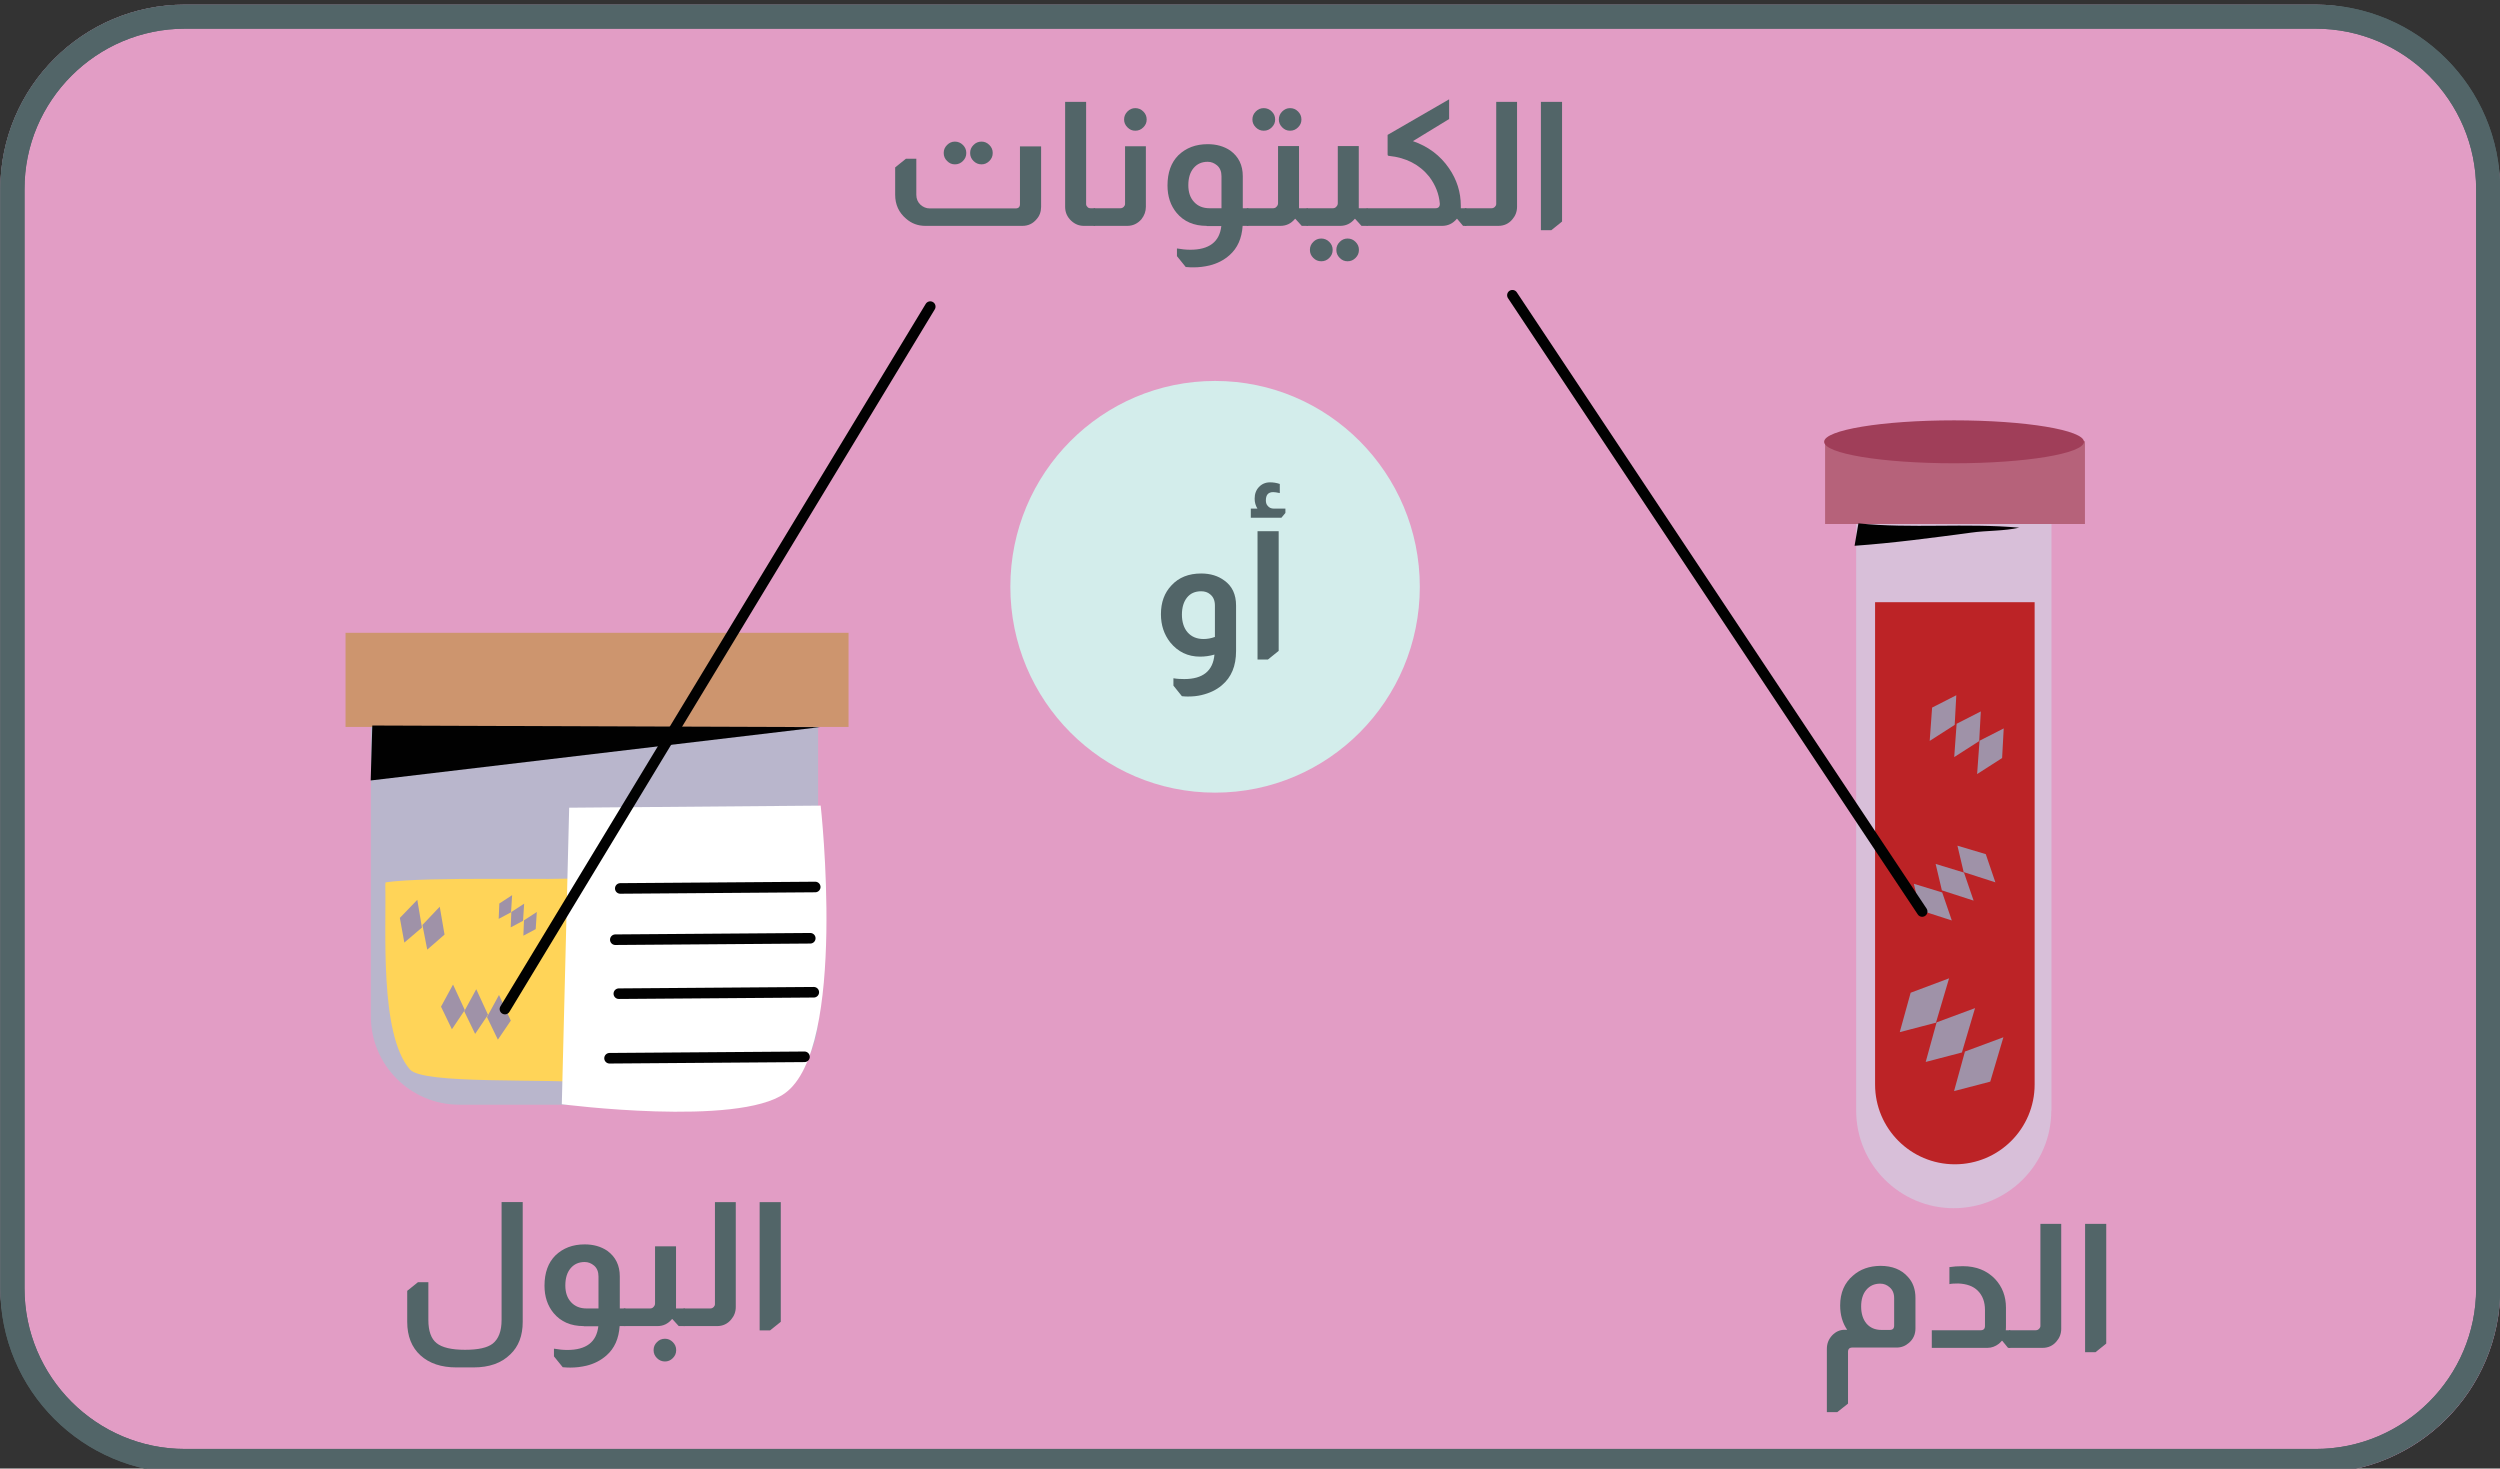 <?xml version="1.0" encoding="UTF-8"?>
<svg id="Layer_1" data-name="Layer 1" xmlns="http://www.w3.org/2000/svg" xmlns:xlink="http://www.w3.org/1999/xlink" viewBox="0 0 156.06 91.67">
  <rect x="0" y="0" width="156.06" height="91.67" fill="#333333" stroke="none"/>
  <defs>
    <style>
      .cls-1 {
        clip-path: url(#clippath);
      }

      .cls-2, .cls-3 {
        fill: none;
      }

      .cls-2, .cls-4, .cls-5, .cls-6, .cls-7, .cls-8, .cls-9, .cls-10, .cls-11, .cls-12, .cls-13, .cls-14, .cls-15, .cls-16 {
        stroke-width: 0px;
      }

      .cls-3 {
        stroke: #010101;
        stroke-linecap: round;
        stroke-miterlimit: 10;
        stroke-width: .66px;
      }

      .cls-4 {
        fill: #8bd2d4;
        opacity: .47;
      }

      .cls-4, .cls-16 {
        isolation: isolate;
      }

      .cls-5 {
        fill: #cd956e;
      }

      .cls-5, .cls-6, .cls-7, .cls-8 {
        fill-rule: evenodd;
      }

      .cls-6 {
        fill: #d3edeb;
      }

      .cls-7 {
        fill: #b6627a;
      }

      .cls-8 {
        fill: #a03e59;
      }

      .cls-9 {
        fill: #526568;
      }

      .cls-10 {
        fill: #e29dc5;
      }

      .cls-11 {
        fill: #bc2326;
      }

      .cls-12 {
        fill: #9f92a8;
      }

      .cls-13 {
        fill: #fff;
      }

      .cls-14 {
        fill: #ffd458;
      }

      .cls-15 {
        fill: #010101;
      }

      .cls-16 {
        fill: #cbebf3;
        opacity: .44;
      }
    </style>
    <clipPath id="clippath">
      <rect class="cls-2" x=".02" y=".29" width="156.06" height="91.67" rx="11.52" ry="11.52"/>
    </clipPath>
  </defs>
  <g class="cls-1">
    <g>
      <rect class="cls-10" x="-5.92" y="-2.59" width="166.42" height="96.19" rx="12.91" ry="12.91"/>
      <g id="_359" data-name="359">
        <path id="_360" data-name="360" class="cls-16" d="M128.05,69.33c0,3.36-2.73,6.09-6.09,6.09-3.36,0-6.09-2.73-6.09-6.09V31.82c0-2.68,2.17-4.84,4.85-4.84h2.49c2.68,0,4.85,2.17,4.85,4.84v37.52Z"/>
        <path id="_361" data-name="361" class="cls-11" d="M127.01,67.7c0,2.75-2.23,4.98-4.98,4.98s-4.98-2.23-4.98-4.98v-30.11s9.96,0,9.96,0v30.11Z"/>
        <path id="_362" data-name="362" class="cls-7" d="M113.93,27.54h16.22v5.17h-16.22v-5.17Z"/>
        <path id="_363" data-name="363" class="cls-8" d="M121.98,26.24c4.48,0,8.11.61,8.11,1.34s-3.63,1.34-8.11,1.34-8.11-.6-8.11-1.34c0-.74,3.63-1.34,8.11-1.34Z"/>
        <path id="_364" data-name="364" class="cls-15" d="M116.01,32.67c3.32.34,6.71-.03,10.04.27-.98.22-2.02.17-3.01.31-2.4.32-4.86.65-7.27.82"/>
        <path id="_365" data-name="365" class="cls-12" d="M124.24,67.52l-2.26.59.68-2.47,2.4-.89-.82,2.77Z"/>
        <path id="_366" data-name="366" class="cls-12" d="M122.47,65.7l-2.26.59.68-2.47,2.4-.89-.82,2.77Z"/>
        <path id="_367" data-name="367" class="cls-12" d="M120.85,63.84l-2.26.59.68-2.46,2.4-.9-.82,2.77Z"/>
        <path id="_368" data-name="368" class="cls-12" d="M120.61,44.17l1.51-.77-.1,1.85-1.56,1,.15-2.08Z"/>
        <path id="_369" data-name="369" class="cls-12" d="M122.14,45.18l1.51-.77-.1,1.85-1.56,1,.15-2.08Z"/>
        <path id="_370" data-name="370" class="cls-12" d="M123.57,46.24l1.51-.77-.1,1.85-1.56,1,.15-2.08Z"/>
        <path id="_371" data-name="371" class="cls-12" d="M119.86,56.82l-.39-1.65,1.77.54.6,1.75-1.98-.64Z"/>
        <path id="_372" data-name="372" class="cls-12" d="M121.22,55.58l-.39-1.65,1.77.54.6,1.75-1.98-.64Z"/>
        <path id="_373" data-name="373" class="cls-12" d="M122.58,54.44l-.39-1.65,1.77.53.6,1.76-1.98-.64Z"/>
      </g>
      <g id="_374" data-name="374">
        <g id="_375" data-name="375">
          <path class="cls-4" d="M51.08,63.44c0,3.04-2.47,5.52-5.52,5.52h-16.89c-3.05,0-5.52-2.48-5.52-5.52v-23.6h27.92v23.6Z"/>
        </g>
        <path id="_376" data-name="376" class="cls-5" d="M21.57,39.5h31.4s0,5.88,0,5.88h-31.4s0-5.88,0-5.88Z"/>
        <path id="_377" data-name="377" class="cls-14" d="M24.07,55.08c2.69-.39,10.92-.1,12.29-.28.49-.07,13.47-.55,13.89-.21.71.59.4,8.73-.48,11.01-.85,2.21-8.26,2.23-11.74,2.01-4.43-.3-11.61.09-12.44-.85-1.93-2.21-1.46-8.86-1.54-11.53"/>
        <path id="_378" data-name="378" class="cls-13" d="M51.23,50.29l-15.7.13-.46,18.51s10.98,1.42,13.92-.68c3.93-2.81,2.24-17.96,2.24-17.96Z"/>
        <path id="_379" data-name="379" class="cls-3" d="M50.89,55.37l-12.17.09"/>
        <path id="_380" data-name="380" class="cls-3" d="M50.58,58.57l-12.17.09"/>
        <path id="_381" data-name="381" class="cls-3" d="M50.8,61.94l-12.17.09"/>
        <path id="_382" data-name="382" class="cls-3" d="M50.22,65.97l-12.17.09"/>
        <path id="_383" data-name="383" class="cls-15" d="M51.19,45.39l-28.05,3.33.1-3.43,27.95.1Z"/>
        <path id="_384" data-name="384" class="cls-12" d="M31.88,63.72l-.8,1.18-.68-1.41.75-1.38.74,1.61Z"/>
        <path id="_385" data-name="385" class="cls-12" d="M26.33,57.91l-1.09.93-.28-1.54,1.09-1.13.29,1.74Z"/>
        <path id="_386" data-name="386" class="cls-12" d="M30.46,63.35l-.8,1.19-.68-1.41.75-1.38.74,1.61Z"/>
        <path id="_387" data-name="387" class="cls-12" d="M29.01,63.06l-.8,1.19-.68-1.41.75-1.38.74,1.6Z"/>
        <path id="_388" data-name="388" class="cls-12" d="M27.75,58.34l-1.08.94-.3-1.54,1.08-1.14.3,1.74Z"/>
        <path id="_389" data-name="389" class="cls-12" d="M33.44,58l-.77.41.04-.96.8-.52-.07,1.08Z"/>
        <path id="_390" data-name="390" class="cls-12" d="M32.65,57.48l-.77.41.04-.96.8-.52-.07,1.08Z"/>
        <path id="_391" data-name="391" class="cls-12" d="M31.9,56.95l-.77.41.04-.96.8-.52-.07,1.08Z"/>
      </g>
      <path id="_392" data-name="392" class="cls-6" d="M75.85,23.78c7.06,0,12.78,5.76,12.78,12.85,0,7.1-5.72,12.85-12.78,12.85-7.06,0-12.78-5.75-12.78-12.85s5.72-12.85,12.78-12.85Z"/>
      <path id="_403" data-name="403" class="cls-3" d="M58.07,19.14l-26.55,43.85"/>
      <path id="_404" data-name="404" class="cls-3" d="M94.41,18.43l25.58,38.47"/>
    </g>
  </g>
  <path class="cls-9" d="M144.55,1.79c5.53,0,10.02,4.5,10.02,10.02v68.62c0,5.53-4.5,10.02-10.02,10.02H11.55c-5.53,0-10.02-4.5-10.02-10.02V11.81C1.52,6.29,6.02,1.79,11.55,1.79h133.01M144.55.29H11.55C5.18.29.02,5.45.02,11.81v68.62c0,6.36,5.16,11.52,11.52,11.52h133.01c6.36,0,11.52-5.16,11.52-11.52V11.81c0-6.36-5.16-11.52-11.52-11.52h0Z"/>
  <path class="cls-9" d="M144.55,1.79c5.53,0,10.02,4.5,10.02,10.02v68.62c0,5.53-4.5,10.02-10.02,10.02H11.55c-5.53,0-10.02-4.5-10.02-10.02V11.81C1.52,6.29,6.02,1.79,11.55,1.79h133.01M144.55.29H11.55C5.18.29.02,5.45.02,11.81v68.62c0,6.36,5.16,11.52,11.52,11.52h133.01c6.36,0,11.52-5.16,11.52-11.52V11.81c0-6.36-5.16-11.52-11.52-11.52h0Z"/>
  <g>
    <path class="cls-9" d="M64.99,9.13v3.78c0,.3-.09.56-.28.77-.23.28-.53.42-.89.42h-6.05c-.47,0-.87-.15-1.21-.45-.45-.38-.68-.88-.68-1.49v-1.71l.67-.54h.65v2.25c0,.25.09.46.26.62.17.15.36.23.57.23h5.37c.18,0,.27-.09.27-.27v-3.6h1.32ZM59.61,8.84c.19,0,.36.07.5.21.14.14.21.3.21.5s-.07.36-.21.5-.3.21-.5.21-.35-.07-.49-.21c-.14-.14-.21-.3-.21-.5s.07-.36.21-.5.3-.21.49-.21ZM61.27,8.84c.19,0,.35.07.49.21s.21.3.21.5-.07.36-.21.5c-.14.14-.3.21-.49.21s-.36-.07-.5-.21-.21-.3-.21-.5.07-.36.21-.5c.14-.14.3-.21.5-.21Z"/>
    <path class="cls-9" d="M67.8,6.36v6.37c0,.07.02.13.07.17.04.07.11.1.21.1h.28v1.1h-.7c-.29,0-.55-.1-.78-.31-.26-.24-.39-.53-.39-.88v-6.55h1.32Z"/>
    <path class="cls-9" d="M71.53,9.13v3.78c0,.28-.09.54-.28.78-.24.27-.53.41-.89.41h-2.09v-1.1h1.67c.08,0,.15-.03.21-.09.05-.05.08-.11.08-.18v-3.6h1.31ZM70.87,6.75c.19,0,.36.07.5.21.14.14.21.3.21.5s-.07.35-.21.49-.3.21-.5.21-.35-.07-.49-.21c-.14-.14-.21-.3-.21-.49s.07-.36.21-.5.3-.21.49-.21Z"/>
    <path class="cls-9" d="M75.32,14.1c-.79,0-1.42-.27-1.87-.81-.38-.46-.57-1.03-.57-1.71,0-.81.23-1.44.68-1.89.48-.46,1.08-.69,1.83-.69.54,0,1.01.13,1.41.4.52.38.78.91.78,1.6v2h.35v1.1h-.36c-.05.78-.32,1.39-.82,1.83-.35.31-.76.52-1.24.64-.34.08-.67.12-1,.12-.11,0-.26,0-.46-.02h-.03l-.55-.68v-.48c.29.05.57.08.83.08,1.18,0,1.83-.49,1.94-1.48h-.9ZM76.25,11c0-.29-.09-.52-.28-.68-.17-.14-.36-.22-.58-.22-.37,0-.66.13-.88.39-.22.26-.33.62-.33,1.07s.12.79.36,1.05c.24.26.56.39.97.39h.74v-2Z"/>
    <path class="cls-9" d="M81.09,9.13v3.87h.55v1.1h-.38l-.4-.44h-.02c-.25.3-.55.44-.92.44h-2.09v-1.1h1.63c.1,0,.17-.03.22-.09.06-.06.1-.13.1-.22v-3.57h1.31ZM78.89,6.75c.19,0,.36.07.5.21.14.14.21.3.21.5s-.07.35-.21.49-.3.21-.5.21-.36-.07-.5-.21-.21-.3-.21-.49.07-.36.21-.5c.14-.14.3-.21.5-.21ZM80.53,6.75c.2,0,.36.07.5.21s.21.3.21.5-.07.35-.21.49c-.14.14-.3.21-.5.21s-.35-.07-.49-.21-.21-.3-.21-.49.07-.36.21-.5c.14-.14.3-.21.49-.21Z"/>
    <path class="cls-9" d="M84.82,9.13v3.87h.55v1.1h-.38l-.4-.44h-.02c-.25.3-.55.44-.92.44h-2.09v-1.1h1.63c.1,0,.17-.03.22-.09.06-.06.1-.13.1-.22v-3.57h1.31ZM82.48,14.89c.19,0,.36.07.5.21.14.14.21.3.21.5s-.07.36-.21.5-.3.21-.5.21-.36-.07-.5-.21c-.14-.14-.21-.3-.21-.5s.07-.36.21-.5c.14-.14.3-.21.5-.21ZM84.12,14.89c.2,0,.36.07.5.21.14.14.21.3.21.5s-.07.36-.21.5c-.14.14-.3.21-.5.21s-.35-.07-.49-.21-.21-.3-.21-.5.07-.36.21-.5c.14-.14.3-.21.49-.21Z"/>
    <path class="cls-9" d="M90.46,6.21v1.22l-2.26,1.38c.95.33,1.7.89,2.25,1.69.49.71.74,1.49.74,2.35v.15h.35v1.1h-.21l-.37-.44h-.02c-.25.3-.56.44-.92.44h-4.71v-1.1h4.29c.19,0,.28-.09.28-.28-.05-.61-.27-1.17-.66-1.69-.61-.76-1.45-1.19-2.52-1.3-.05,0-.08-.03-.08-.09v-1.22l3.84-2.22Z"/>
    <path class="cls-9" d="M94.7,6.36v6.55c0,.3-.1.56-.29.78-.22.27-.52.41-.88.41h-2.09v-1.1h1.67c.08,0,.15-.03.21-.09.05-.05.08-.11.08-.18v-6.37h1.31Z"/>
    <path class="cls-9" d="M97.51,6.36v7.47l-.67.54h-.65V6.36h1.32Z"/>
  </g>
  <g>
    <path class="cls-9" d="M115.32,83.03c-.3-.43-.45-.94-.45-1.54,0-.79.27-1.41.8-1.86.45-.4,1.02-.6,1.71-.61.74,0,1.31.23,1.71.68.32.34.48.78.48,1.32v1.91c0,.37-.14.67-.41.9-.22.19-.47.29-.76.29h-2.77c-.18,0-.27.09-.27.27v3.23l-.67.53h-.65v-3.95c0-.33.11-.6.33-.84.22-.23.48-.35.78-.35h.17ZM118.24,81.03c0-.3-.1-.52-.29-.68-.16-.14-.35-.22-.58-.22-.36,0-.65.13-.87.39-.22.26-.32.61-.32,1.04s.11.8.34,1.07c.23.26.54.39.93.39h.52c.18,0,.27-.09.27-.27v-1.73Z"/>
    <path class="cls-9" d="M121.68,79.1c.25-.04.53-.06.85-.06.83,0,1.5.27,2.01.8.45.48.68,1.08.68,1.79v1.04c0,.17,0,.29-.01.37h.28v1.1h-.14l-.36-.44h-.03c-.06.07-.12.13-.18.18-.22.17-.46.26-.72.26h-3.47v-1.1h3.05c.18,0,.27-.09.27-.27v-1c0-.5-.15-.9-.45-1.2-.28-.28-.69-.43-1.22-.45-.24,0-.43.01-.55.04v-1.05Z"/>
    <path class="cls-9" d="M128.67,76.4v6.55c0,.3-.1.56-.29.78-.22.27-.52.41-.88.41h-2.09v-1.1h1.67c.08,0,.15-.03.21-.09.05-.05.08-.11.08-.18v-6.37h1.31Z"/>
    <path class="cls-9" d="M131.48,76.4v7.47l-.67.54h-.65v-8.01h1.32Z"/>
  </g>
  <g>
    <path class="cls-9" d="M32.63,75.04v7.48c0,.86-.26,1.54-.78,2.03-.55.54-1.31.81-2.29.81h-1.07c-.94,0-1.69-.25-2.24-.75-.55-.5-.83-1.2-.83-2.1v-1.93l.67-.54h.65v2.36c0,.68.17,1.17.51,1.44.34.28.94.42,1.78.42s1.39-.13,1.72-.38c.37-.29.56-.78.56-1.48v-7.36h1.32Z"/>
    <path class="cls-9" d="M36.43,82.78c-.79,0-1.42-.27-1.87-.81-.38-.46-.57-1.03-.57-1.71,0-.81.23-1.44.68-1.89.48-.46,1.08-.69,1.83-.69.54,0,1.01.13,1.41.4.52.38.78.91.78,1.6v2h.35v1.1h-.36c-.05.78-.32,1.39-.82,1.83-.35.31-.76.52-1.24.64-.34.08-.67.12-1,.12-.11,0-.26,0-.46-.02h-.03l-.55-.68v-.48c.29.05.57.08.83.08,1.18,0,1.83-.49,1.94-1.48h-.9ZM37.36,79.68c0-.29-.09-.52-.28-.68-.17-.14-.36-.22-.58-.22-.37,0-.66.13-.88.39-.22.26-.33.62-.33,1.07s.12.79.36,1.05c.24.26.56.39.97.39h.74v-2Z"/>
    <path class="cls-9" d="M42.2,77.81v3.87h.55v1.1h-.38l-.4-.44h-.02c-.25.3-.55.44-.92.44h-2.09v-1.1h1.63c.1,0,.17-.03.22-.09.06-.06.1-.13.1-.22v-3.57h1.31ZM41.51,83.57c.19,0,.35.07.49.21.14.14.21.3.21.5s-.07.36-.21.5c-.14.14-.3.21-.49.21s-.36-.07-.5-.21-.21-.3-.21-.5.07-.36.21-.5c.14-.14.3-.21.5-.21Z"/>
    <path class="cls-9" d="M45.93,75.04v6.55c0,.3-.1.56-.29.78-.22.27-.52.41-.88.41h-2.09v-1.1h1.67c.08,0,.15-.03.21-.09.05-.05.08-.11.08-.18v-6.37h1.31Z"/>
    <path class="cls-9" d="M48.74,75.04v7.47l-.67.54h-.65v-8.01h1.32Z"/>
  </g>
  <g>
    <path class="cls-9" d="M75.82,40.86c-.31.09-.61.13-.91.13-.76,0-1.38-.3-1.86-.89-.39-.5-.58-1.08-.58-1.76,0-.74.22-1.34.66-1.8.45-.49,1.07-.74,1.85-.74.58,0,1.06.15,1.45.44.49.35.73.87.73,1.56v2.84c0,.93-.29,1.64-.89,2.14-.34.29-.76.49-1.27.61-.25.06-.53.09-.84.09-.08,0-.21,0-.38-.02l-.53-.66v-.46c.23.04.46.05.68.05,1.16,0,1.79-.51,1.88-1.52ZM75.84,37.8c0-.31-.1-.55-.31-.71-.14-.12-.33-.18-.55-.18-.38,0-.67.13-.88.39-.21.26-.32.62-.32,1.07s.12.84.36,1.11.57.41.99.41c.23,0,.47-.04.71-.13v-1.95Z"/>
    <path class="cls-9" d="M78.5,31.76c-.12-.19-.18-.4-.18-.63,0-.3.09-.54.27-.73.18-.19.41-.29.69-.29.2,0,.4.03.61.1v.57c-.18-.04-.32-.06-.41-.06-.31,0-.46.17-.46.52,0,.14.04.26.11.33.09.12.22.18.39.18h.72v.27l-.25.3h-1.91v-.57h.43ZM79.82,33.16v7.47l-.67.54h-.65v-8.01h1.32Z"/>
  </g>
</svg>